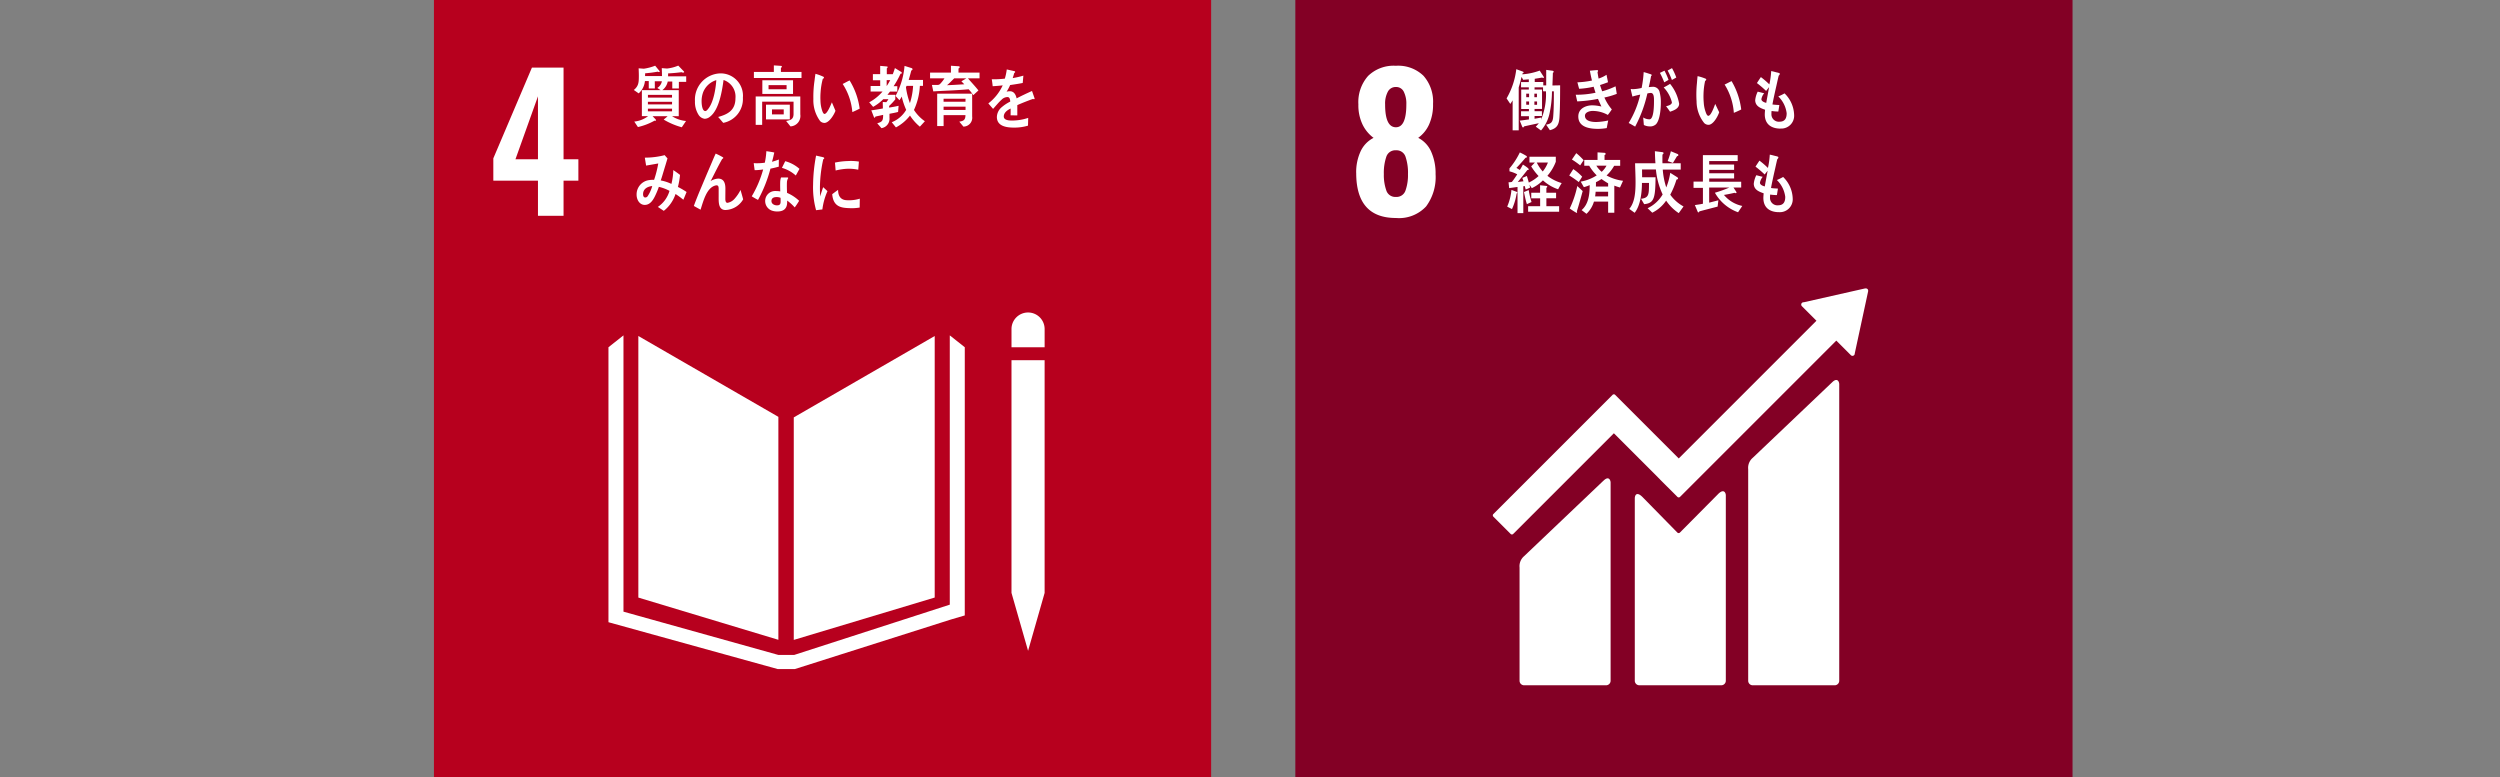 <svg xmlns="http://www.w3.org/2000/svg" xmlns:xlink="http://www.w3.org/1999/xlink" width="386" height="120" viewBox="0 0 386 120">
  <rect x="0" y="0" width="386" height="120" fill="#808080" stroke="none"/>
  <defs>
    <clipPath id="clip-path">
      <rect id="長方形_2521" data-name="長方形 2521" width="120" height="120" fill="none"/>
    </clipPath>
  </defs>
  <g id="グループ_2437" data-name="グループ 2437" transform="translate(-279 -1369)">
    <rect id="長方形_2532" data-name="長方形 2532" width="386" height="120" transform="translate(279 1369)" fill="none"/>
    <g id="グループ_2435" data-name="グループ 2435" transform="translate(7.068)">
      <g id="グループ_2421" data-name="グループ 2421" transform="translate(338.932 1369)">
        <rect id="長方形_2520" data-name="長方形 2520" width="120" height="120" fill="#b7001e"/>
        <path id="パス_13342" data-name="パス 13342" d="M19.45,31.752H12.557V28.306l5.96-14.012H23.4V28.447h2.289v3.305H23.4v5.423H19.45Zm0-3.305V18.729l-3.475,9.717Z" transform="translate(-3.388 -3.856)" fill="#fff"/>
        <path id="パス_13343" data-name="パス 13343" d="M64.84,83.528,43.219,71.044V111.43l21.621,6.523Z" transform="translate(-11.659 -19.166)" fill="#fff"/>
        <path id="パス_13344" data-name="パス 13344" d="M76.083,83.611v34.357l21.761-6.542V71.046Z" transform="translate(-20.525 -19.166)" fill="#fff"/>
        <path id="パス_13345" data-name="パス 13345" d="M122.755,112.095h-.635l2.559,8.94,2.554-8.94h0V76.163h-5.115v35.932Z" transform="translate(-32.944 -20.547)" fill="#fff"/>
        <path id="パス_13346" data-name="パス 13346" d="M91.917,72.743,89.6,70.911v41.578l-24.023,7.763H63.134L39.218,113.57V70.911L36.9,72.743V115.2l26.126,7.232h2.659l24.1-7.653,2.129-.626Z" transform="translate(-9.954 -19.13)" fill="#fff"/>
        <g id="グループ_2416" data-name="グループ 2416">
          <g id="グループ_2415" data-name="グループ 2415" clip-path="url(#clip-path)">
            <path id="パス_13347" data-name="パス 13347" d="M127.236,68.7a2.558,2.558,0,1,0-5.115,0v2.757h5.115Z" transform="translate(-32.945 -17.843)" fill="#fff"/>
            <path id="パス_13348" data-name="パス 13348" d="M45.5,16.288l.01,1.111H44.57V16.258h-.591a2.9,2.9,0,0,1-.968,1.9l-.749-.525c.76-.616.776-1.2.776-2.2,0-.382-.015-.762-.033-1.144l.808.061a7.916,7.916,0,0,0,1.745-.465l.713.868c0,.083-.088.112-.143.112a.37.37,0,0,1-.175-.061c-.643.123-1.294.2-1.946.257,0,.144,0,.278-.008.422h3.144v.8Zm3.718.093V17.4H48.2V16.328h-.7a2.2,2.2,0,0,1-.83,1.328H49.2V21.68H48.164a4.746,4.746,0,0,0,2.159.742l-.652.97a11.239,11.239,0,0,1-2.792-1.184c.194-.187.414-.331.6-.528H45.16c.078.094.537.528.537.609a.113.113,0,0,1-.122.1.383.383,0,0,1-.107-.021,9.574,9.574,0,0,1-2.572.989l-.564-.844a4.228,4.228,0,0,0,2.129-.836h-.955V17.656H46.4c-.176-.1-.342-.224-.51-.338a1.567,1.567,0,0,0,.724-1.533c0-.5-.011-1.019-.036-1.525l.811.063a6.086,6.086,0,0,0,1.734-.453l.811.835c.034.039.1.091.1.153,0,.083-.115.093-.158.093a.458.458,0,0,1-.23-.063c-.7.085-1.391.156-2.088.185,0,.154,0,.3-.007.453h2.8v.854Zm-1.056,2.007h-3.72v.421h3.72Zm.007,1.071H44.437v.4h3.727Zm0,1.06H44.437v.412h3.727Z" transform="translate(-11.401 -3.741)" fill="#fff"/>
            <path id="パス_13349" data-name="パス 13349" d="M59.557,23.154c-.274-.3-.518-.618-.79-.905,1.39-.391,2.676-.957,2.676-2.912a2.7,2.7,0,0,0-1.839-2.8c-.24,1.781-.706,4.612-2.088,5.66a1.332,1.332,0,0,1-.819.33,1.314,1.314,0,0,1-.943-.6,3.674,3.674,0,0,1-.564-2.11,4.052,4.052,0,0,1,3.886-4.3,3.446,3.446,0,0,1,3.515,3.747,3.746,3.746,0,0,1-3.031,3.891m-3.1-4.745a4.015,4.015,0,0,0-.246,1.411c0,.422.079,1.513.572,1.513.177,0,.326-.2.432-.329.829-.989,1.181-3.1,1.268-4.447a3.178,3.178,0,0,0-2.026,1.853" transform="translate(-14.888 -4.186)" fill="#fff"/>
            <path id="パス_13350" data-name="パス 13350" d="M67.653,15.773v-.938h3.08V13.826l1.1.073a.126.126,0,0,1,.14.124.224.224,0,0,1-.15.175v.636h3.181v.938ZM73.3,23.246l-.669-.835c.616-.123,1.145-.205,1.145-1.1V19.425H68.929v3.583h-1V18.624h6.888v2.759A1.618,1.618,0,0,1,73.3,23.246m-4.343-7.125h4.739v2.111H68.955Zm.565,3.768H73.2v2.275H69.52ZM72.7,16.873H69.915v.64H72.7Zm-.442,3.748H70.446v.772H72.26Z" transform="translate(-18.251 -3.73)" fill="#fff"/>
            <path id="パス_13351" data-name="パス 13351" d="M81.945,23.191a.938.938,0,0,1-.686-.3A5.382,5.382,0,0,1,80.225,19.5a16.763,16.763,0,0,1,.177-2.827c.044-.361.088-.711.146-1.064a7.2,7.2,0,0,1,1.248.461.128.128,0,0,1,.064.112.223.223,0,0,1-.18.2,10.832,10.832,0,0,0-.34,2.078,10.422,10.422,0,0,0-.018,1.309,5.175,5.175,0,0,0,.215,1.374c.059.191.193.664.413.658.423-.012.951-1.375,1.133-1.793l.555,1.314c-.263.687-1,1.85-1.695,1.868m4.3-1.67a9.371,9.371,0,0,0-1.493-4.347c.366-.174.7-.378,1.069-.543a11.1,11.1,0,0,1,1.555,4.356c-.373.195-.748.367-1.131.535" transform="translate(-21.641 -4.211)" fill="#fff"/>
            <path id="パス_13352" data-name="パス 13352" d="M96.875,15.131A13.975,13.975,0,0,1,95.8,17.066h.571V17.9H95.245c-.131.164-.254.329-.4.494h1.215v.71a9.318,9.318,0,0,1-.951,1.01v.257c.483-.082.977-.164,1.462-.278l-.079.949c-.44.124-.889.194-1.33.286v.608a1.469,1.469,0,0,1-1.242,1.608l-.651-.752c.758-.217.915-.361.915-1.3-.4.093-.8.175-1.2.268-.008.061-.063.174-.123.174s-.08-.039-.1-.093l-.405-1.048c.6-.073,1.2-.178,1.788-.29,0-.328-.018-.669-.018-1l.539.033a2.511,2.511,0,0,0,.334-.464H94.2a6.871,6.871,0,0,1-1.56,1.184l-.607-.7a7.192,7.192,0,0,0,2.061-1.667H92.251v-.856h1.48v-.884H92.6V15.2h1.127V13.926l1.047.093a.1.1,0,0,1,.106.1.236.236,0,0,1-.131.187v.905h1.272l-.6.6a13.027,13.027,0,0,0,.581-1.544l.962.588a.19.19,0,0,1,.1.166c0,.112-.123.123-.184.112m-2.15,1v.916a9.656,9.656,0,0,0,.547-.916Zm5.126,7.184a7.475,7.475,0,0,1-1.524-1.719,6.683,6.683,0,0,1-2.174,1.831l-.643-.8a4.5,4.5,0,0,0,2.228-1.914,10.2,10.2,0,0,1-.686-2.05,4.522,4.522,0,0,1-.354.566l-.608-.657a11.685,11.685,0,0,0,1.393-4.644l1.117.351a.2.2,0,0,1,.116.172c0,.094-.131.177-.195.2-.122.483-.255.976-.4,1.45h2.212v.917h-.485a10.008,10.008,0,0,1-.909,3.715,6.236,6.236,0,0,0,1.683,1.74Zm-2.059-6.3-.09.227a11.454,11.454,0,0,0,.61,2.437,10.541,10.541,0,0,0,.492-2.664Z" transform="translate(-24.827 -3.757)" fill="#fff"/>
            <path id="パス_13353" data-name="パス 13353" d="M110.748,15.842c.537.629,1.108,1.217,1.62,1.872l-.792.724a8.088,8.088,0,0,0-.716-.906c-1.814.166-3.637.215-5.461.329l-.211-1h.908a.508.508,0,0,0,.342-.144,5.15,5.15,0,0,0,.689-.877H104.9v-.886h3.225V13.9l1.24.081c.063,0,.107.073.107.145,0,.091-.123.176-.183.206v.626h3.251v.886Zm-.7,7.455-.636-.763c.591-.1.953-.215.953-1.008h-3.374v1.689H106v-5h5.4V21.73a1.369,1.369,0,0,1-1.348,1.566m-3.066-4.3v.464h3.382l.01-.464Zm3.393,1.225h-3.392v.5h3.392Zm-1.746-4.376c-.371.351-.721.742-1.118,1.061.89-.03,1.788-.093,2.677-.144-.158-.144-.308-.308-.456-.464.255-.142.51-.288.757-.453Z" transform="translate(-28.298 -3.749)" fill="#fff"/>
            <path id="パス_13354" data-name="パス 13354" d="M124.263,19.276a.236.236,0,0,1-.129-.051c-.637.214-1.861.7-2.441.965v1.586l-1.039-.01c.009-.142.009-.3.009-.472v-.576c-.7.328-1.058.75-1.058,1.223,0,.413.406.628,1.208.628a7.806,7.806,0,0,0,2.564-.411l-.034,1.2a7.329,7.329,0,0,1-2.212.3c-1.727,0-2.592-.543-2.592-1.647a2.043,2.043,0,0,1,.723-1.482,6.361,6.361,0,0,1,1.339-.884c-.016-.464-.158-.7-.414-.7a1.273,1.273,0,0,0-.906.392,7.96,7.96,0,0,0-.679.7c-.326.362-.529.609-.651.733-.159-.187-.405-.464-.733-.844a7.422,7.422,0,0,0,2.222-2.79c-.467.061-.989.1-1.55.134-.035-.391-.088-.751-.142-1.07a15.2,15.2,0,0,0,2.018-.1,8.5,8.5,0,0,0,.3-1.422l1.189.269a.123.123,0,0,1,.106.123c0,.061-.042.113-.141.154-.044.176-.123.444-.236.792a13.933,13.933,0,0,0,1.646-.379l-.1,1.131c-.484.1-1.136.207-1.945.321a6.441,6.441,0,0,1-.548,1.028,1.784,1.784,0,0,1,.5-.071c.537,0,.891.361,1.048,1.1.7-.37,1.508-.751,2.379-1.142l.4,1.152c0,.083-.034.124-.107.124" transform="translate(-31.621 -3.958)" fill="#fff"/>
            <path id="パス_13355" data-name="パス 13355" d="M50.061,39.687a13.188,13.188,0,0,0-1.2-.886,5.459,5.459,0,0,1-1.814,2.605l-.916-.609a4.464,4.464,0,0,0,1.8-2.477,6.492,6.492,0,0,0-1.646-.621,11.09,11.09,0,0,1-.425,1.07c-.379.853-.854,1.719-1.753,1.719-.739,0-1.258-.715-1.258-1.6a2.232,2.232,0,0,1,1.628-2.169,3.749,3.749,0,0,1,1.074-.1,16.889,16.889,0,0,0,.644-2.53l-1.877.329-.2-1.228h.1a12.118,12.118,0,0,0,2.968-.386c.133.174.283.334.433.5-.186.65-.388,1.29-.583,1.941-.15.494-.29.986-.459,1.466a6.439,6.439,0,0,1,1.648.536,9.718,9.718,0,0,0,.291-2.139c.352.244.7.48,1.039.747a11.694,11.694,0,0,1-.326,1.86,10.631,10.631,0,0,1,1.339.78c-.158.394-.326.8-.5,1.2m-6.219-.854c0,.268.1.5.333.5a.443.443,0,0,0,.371-.192,5.575,5.575,0,0,0,.713-1.572c-.616.056-1.417.364-1.417,1.261" transform="translate(-11.559 -8.85)" fill="#fff"/>
            <path id="パス_13356" data-name="パス 13356" d="M59.87,41.189c-1.171,0-1.084-1.249-1.084-2.222v-.961c0-.286.007-.631-.318-.631a.915.915,0,0,0-.237.042c-1.322.383-1.824,2.432-2.24,3.72-.35-.191-.693-.384-1.037-.578.361-1,.765-1.975,1.181-2.96.464-1.1.922-2.2,1.4-3.3.265-.608.51-1.226.793-1.826a10.684,10.684,0,0,1,1.111.571.107.107,0,0,1,.06.1.141.141,0,0,1-.148.13c-.591,1.024-1.119,2.111-1.657,3.163-.053.1-.1.194-.159.286a2.509,2.509,0,0,1,1.172-.386c.854,0,1.12.658,1.12,1.541,0,.527-.01,1.043-.01,1.571,0,.265.036.63.334.63a1.9,1.9,0,0,0,1.111-.65,6.046,6.046,0,0,0,.9-1.338c.141.488.28.964.407,1.45a3.283,3.283,0,0,1-2.7,1.643" transform="translate(-14.825 -8.761)" fill="#fff"/>
            <path id="パス_13357" data-name="パス 13357" d="M71.373,34.354c-.432.123-.854.227-1.286.308a21.265,21.265,0,0,1-1.921,4.828c-.327-.164-.654-.359-.969-.555a16.819,16.819,0,0,0,1.763-4.148,9.059,9.059,0,0,1-1.314.111c-.045-.358-.1-.719-.142-1.09a3.66,3.66,0,0,0,.485.021,8.053,8.053,0,0,0,1.226-.084,10.926,10.926,0,0,0,.237-1.778c.415.061.82.112,1.225.205-.105.473-.21.958-.352,1.431a9.078,9.078,0,0,0,1.058-.353c0,.364-.011.733-.011,1.1m2.462,6.3a7.452,7.452,0,0,0-1.169-1.06c.006.114,0,.227,0,.338-.039,1.062-.727,1.349-1.523,1.349a2.526,2.526,0,0,1-.834-.133,1.566,1.566,0,0,1-1.037-1.462,1.536,1.536,0,0,1,1.608-1.563,4.282,4.282,0,0,1,.721.06c-.009-.483-.026-.967-.009-1.452a2.146,2.146,0,0,1,.132-.7h.794c.053,0,.309-.042.305.083a.056.056,0,0,1-.01.042,1.32,1.32,0,0,0-.182.627c-.02.545-.005,1.08.019,1.626a6.269,6.269,0,0,1,1.867,1.225c-.215.351-.439.7-.681,1.018m-2.192-1.482a1.482,1.482,0,0,0-.632-.112c-.334,0-.754.1-.771.586s.486.691.831.691c.325,0,.567-.073.582-.515.009-.215,0-.432-.01-.649M74,35.725a5.411,5.411,0,0,0-2.143-1.184l.511-1.028a5.415,5.415,0,0,1,2.2,1.184Z" transform="translate(-18.128 -8.624)" fill="#fff"/>
            <path id="パス_13358" data-name="パス 13358" d="M81.6,41.216c-.322.031-.641.074-.971.114a13.189,13.189,0,0,1-.462-3.967,25.077,25.077,0,0,1,.462-4.465l.774.178a2.489,2.489,0,0,1,.383.1.13.13,0,0,1,.1.136.145.145,0,0,1-.144.136,20.247,20.247,0,0,0-.517,4.633c0,.38.019.749.019,1.128.159-.475.31-.958.479-1.433.224.2.447.411.667.612a9.749,9.749,0,0,0-.79,2.833m5.759-.3a7.227,7.227,0,0,1-1.626.09c-1.272-.039-2.458-.242-2.613-2.155.3-.221.6-.455.908-.667,0,1.085.516,1.574,1.346,1.6a5.709,5.709,0,0,0,2.006-.238c-.007.456-.014.907-.02,1.371m-.223-5.842a7.008,7.008,0,0,0-2.062-.124,9.639,9.639,0,0,0-1.426.244c-.037-.377-.063-.843-.11-1.219a11.049,11.049,0,0,1,2.02-.24,7.679,7.679,0,0,1,1.68.083c-.033.417-.057.84-.1,1.257" transform="translate(-21.626 -8.875)" fill="#fff"/>
          </g>
        </g>
      </g>
      <g id="グループ_2422" data-name="グループ 2422" transform="translate(471.932 1369)">
        <rect id="長方形_2522" data-name="長方形 2522" width="120" height="120" fill="#830025"/>
        <g id="グループ_2419" data-name="グループ 2419">
          <g id="グループ_2418" data-name="グループ 2418" clip-path="url(#clip-path)">
            <path id="パス_13359" data-name="パス 13359" d="M12.866,30.462a7.631,7.631,0,0,1,.678-3.333,4.417,4.417,0,0,1,2.005-2.091,5.614,5.614,0,0,1-1.695-2.048,6.861,6.861,0,0,1-.649-3.122,6.1,6.1,0,0,1,1.5-4.392A5.656,5.656,0,0,1,19,13.908a5.592,5.592,0,0,1,4.265,1.553,6.043,6.043,0,0,1,1.469,4.322A7.441,7.441,0,0,1,24.109,23a5.126,5.126,0,0,1-1.667,2.034,4.382,4.382,0,0,1,2.006,2.147,8.229,8.229,0,0,1,.678,3.474,7.6,7.6,0,0,1-1.468,4.972A5.7,5.7,0,0,1,19,37.41q-6.131,0-6.13-6.949m7.613,2.7a7.185,7.185,0,0,0,.381-2.528,7.657,7.657,0,0,0-.381-2.684A1.452,1.452,0,0,0,19,26.959a1.453,1.453,0,0,0-1.483,1,7.682,7.682,0,0,0-.381,2.67,7.185,7.185,0,0,0,.381,2.528,1.452,1.452,0,0,0,1.483,1,1.452,1.452,0,0,0,1.483-1m.127-13.291a4.1,4.1,0,0,0-.4-1.964A1.3,1.3,0,0,0,19,17.185a1.359,1.359,0,0,0-1.243.72,3.871,3.871,0,0,0-.424,1.964Q17.329,23.4,19,23.4q1.61,0,1.61-3.531" transform="translate(-3.471 -3.752)" fill="#fff"/>
            <path id="パス_13360" data-name="パス 13360" d="M108.705,80.708,96.452,92.364a2.029,2.029,0,0,0-.7,1.751v32.668a.7.7,0,0,0,.7.7h12.657a.7.7,0,0,0,.7-.7V81c0-.386-.3-1.09-1.1-.294" transform="translate(-25.831 -21.675)" fill="#fff"/>
            <path id="パス_13361" data-name="パス 13361" d="M60.365,101.5,48.11,113.158a2.032,2.032,0,0,0-.7,1.749v17.485a.7.7,0,0,0,.7.7H60.768a.7.7,0,0,0,.7-.7V101.8c0-.386-.3-1.092-1.1-.293" transform="translate(-12.79 -27.284)" fill="#fff"/>
            <path id="パス_13362" data-name="パス 13362" d="M99.708,61.349a.35.35,0,0,0-.1-.266.37.37,0,0,0-.227-.1l-.067,0-.1.006L89.827,63.11l-.17.018a.376.376,0,0,0-.183.1.359.359,0,0,0,0,.5l.107.106,2.142,2.142-21.26,21.26-9.819-9.82a.28.28,0,0,0-.4,0l-2.665,2.665,0,0L41.837,95.823a.286.286,0,0,0,0,.4l2.668,2.667a.279.279,0,0,0,.4,0L60.446,83.349l7.125,7.126a.151.151,0,0,0,.023.034l2.665,2.662a.28.28,0,0,0,.4,0L94.787,69.042l2.25,2.249a.352.352,0,0,0,.5,0,.345.345,0,0,0,.1-.231v-.03L99.7,61.452Z" transform="translate(-11.264 -16.452)" fill="#fff"/>
            <path id="パス_13363" data-name="パス 13363" d="M84.658,104.285l-5.929,5.978a.284.284,0,0,1-.382-.015l-5.371-5.475c-.984-.979-1.2-.185-1.2.2v28.154a.7.7,0,0,0,.694.7h12.66a.7.7,0,0,0,.7-.7V104.506c0-.384-.3-1.091-1.173-.221" transform="translate(-19.364 -28.021)" fill="#fff"/>
            <path id="パス_13364" data-name="パス 13364" d="M52.835,22.012c-.07,1.235-.424,1.76-1.481,2.038l-.582-.853c.74-.145,1.023-.341,1.094-1.258.1-1.287.1-2.593.1-3.891h-.291a16.565,16.565,0,0,1-.405,3.543,5.775,5.775,0,0,1-1.287,2.5l-.81-.586a6.307,6.307,0,0,0,.475-.537c-.765.166-1.532.321-2.3.5-.008.083-.053.154-.132.154s-.123-.072-.148-.142l-.371-.908c.477-.051.943-.123,1.419-.185v-.5H46.9v-.763h1.216v-.351h-1.19V17.771H48.1V17.43H46.9v-.813H48.1V16.2c-.289.02-.581.042-.873.072l-.246-.452c-.105.4-.2.812-.316,1.214-.02.073-.126.381-.126.432v6.608H45.6V19.438a5.679,5.679,0,0,1-.361.556l-.573-.853a11.713,11.713,0,0,0,1.5-4.51l1.04.38a.154.154,0,0,1,.088.124c0,.083-.114.123-.168.134l-.034.154a9.676,9.676,0,0,0,2.687-.578l.66,1.02a.109.109,0,0,1-.123.112.237.237,0,0,1-.159-.06c-.378.08-.766.133-1.144.194v.5h1.32v.526h.451v-2.4l.987.134c.061.01.168.053.168.145a.2.2,0,0,1-.126.175c-.017.648-.042,1.306-.069,1.955.4-.008.792-.02,1.19-.02-.009,1.628,0,3.253-.1,4.879m-4.695-3.6H47.7v.554h.441Zm0,1.212H47.7v.506h.441Zm1.215-1.212h-.4v.554h.4Zm.018,1.212h-.415v.506h.415Zm.924-1.574V17.43H48.985v.341h1.154v2.994H48.985v.351h1.136v.742H48.985v.422c.354-.053.694-.124,1.049-.185l-.053.35a10.235,10.235,0,0,0,.766-4.4Z" transform="translate(-12.05 -3.947)" fill="#fff"/>
            <path id="パス_13365" data-name="パス 13365" d="M63.717,19.058a7.3,7.3,0,0,0,1.146,1.833c-.194.3-.4.578-.616.856a4.794,4.794,0,0,0-2.38-.619c-.359,0-1.153.175-1.153.742,0,.905,1.215.968,1.77.968a9.918,9.918,0,0,0,1.823-.237c-.087.391-.157.781-.229,1.173a8.079,8.079,0,0,1-1.292.123c-1.122,0-3.1-.144-3.1-1.914,0-1.288,1.252-1.72,2.158-1.72a6.494,6.494,0,0,1,1.409.185c-.175-.391-.361-.781-.528-1.182a20.887,20.887,0,0,1-3.206.389l-.23-1.028a13.952,13.952,0,0,0,3.058-.308c-.107-.31-.2-.619-.293-.928a13.4,13.4,0,0,1-2.236.318c-.1-.328-.184-.667-.272-1a12.974,12.974,0,0,0,2.253-.278c-.131-.494-.237-1.008-.324-1.513.361-.03.722-.073,1.081-.093H62.6a.126.126,0,0,1,.14.124.244.244,0,0,1-.088.164c.044.34.1.68.167,1.019a4.83,4.83,0,0,0,1.225-.588c.072.381.158.763.228,1.154-.4.154-.818.3-1.232.432.1.329.211.648.334.967a11.759,11.759,0,0,0,2.061-.771c.079.392.123.783.193,1.164a11.583,11.583,0,0,1-1.912.564" transform="translate(-15.996 -4)" fill="#fff"/>
            <path id="パス_13366" data-name="パス 13366" d="M74.684,23.082a1.308,1.308,0,0,1-.994.32,1.992,1.992,0,0,1-.863-.217c-.036-.39-.061-.772-.105-1.163a1.844,1.844,0,0,0,.968.288c.713,0,.7-2.316.7-2.9,0-.422.008-1.174-.494-1.174a2.336,2.336,0,0,0-.529.083,20.033,20.033,0,0,1-1.885,5.115c-.342-.185-.659-.392-1-.556a14.455,14.455,0,0,0,1.781-4.384c-.407.08-.813.184-1.208.3l-.256-1.1c0-.051.061-.061.087-.061.08,0,.149.022.229.022a6.823,6.823,0,0,0,1.366-.187,17.342,17.342,0,0,0,.317-2.451c.263.063.518.145.774.229.115.039.248.072.361.123.045.021.115.053.115.124s-.063.093-.105.112c-.1.578-.221,1.164-.363,1.74a4.373,4.373,0,0,1,.529-.052,1.039,1.039,0,0,1,1.163.875,5.733,5.733,0,0,1,.177,1.566c0,.935-.132,2.707-.767,3.355M75.972,16.6a11.32,11.32,0,0,0-.67-1.462l.712-.341a12.171,12.171,0,0,1,.627,1.422Zm.9,4.54c-.194-.3-.406-.578-.616-.854.255-.053.9-.208.9-.6a5.1,5.1,0,0,0-1.269-2.3,10.807,10.807,0,0,0,.987-.554,6.572,6.572,0,0,1,1.4,3.067c0,.773-.889,1.061-1.4,1.236m.283-4.9a10.255,10.255,0,0,0-.662-1.46l.678-.369a9.066,9.066,0,0,1,.661,1.45Z" transform="translate(-19.015 -3.886)" fill="#fff"/>
            <path id="パス_13367" data-name="パス 13367" d="M86.706,23.615a.953.953,0,0,1-.7-.271A5.377,5.377,0,0,1,84.825,20a16.657,16.657,0,0,1,.058-2.831c.026-.362.054-.714.1-1.07a7.145,7.145,0,0,1,1.265.407.131.131,0,0,1,.07.11.222.222,0,0,1-.171.207,10.72,10.72,0,0,0-.251,2.091,10.942,10.942,0,0,0,.04,1.309,5.043,5.043,0,0,0,.274,1.36c.066.2.222.656.44.642.422-.03.89-1.413,1.054-1.839l.612,1.289c-.232.7-.916,1.893-1.61,1.941m3.872-1.844A9.382,9.382,0,0,0,89.154,17.4c.364-.169.708-.368,1.076-.529a11.2,11.2,0,0,1,1.489,4.378c-.378.191-.756.359-1.141.519" transform="translate(-22.874 -4.343)" fill="#fff"/>
            <path id="パス_13368" data-name="パス 13368" d="M101.162,23.909c-1.234.01-2.432-.513-2.449-2.174,0-.245.027-.493.045-.738-.644-.229-1.508-.515-1.525-1.472a3.815,3.815,0,0,1,.388-1.32c.333.073.669.175,1,.247a1.97,1.97,0,0,0-.432.908c.009.361.509.515.749.578.14-.815.3-1.617.439-2.431-.159.2-.307.391-.457.588A16.242,16.242,0,0,0,97.5,16.878c.2-.31.4-.616.609-.925a12.484,12.484,0,0,1,1.312,1.132,13.271,13.271,0,0,0,.283-2.059c.281.051.574.136.854.207a2.085,2.085,0,0,1,.352.093c.061.02.123.051.123.133a.409.409,0,0,1-.167.268c-.062.227-.114.475-.167.7-.107.485-.212.968-.326,1.453-.165.76-.342,1.533-.475,2.3.352.063.714.063,1.065.093l-.158,1a7.021,7.021,0,0,1-1.039-.085,2.642,2.642,0,0,0-.026.455,1.147,1.147,0,0,0,1.278,1.2c.748-.012,1.083-.464,1.073-1.318a4.373,4.373,0,0,0-1.292-2.586,7.729,7.729,0,0,0,.967-.47,4.835,4.835,0,0,1,1.479,3.344,1.982,1.982,0,0,1-2.086,2.089" transform="translate(-26.231 -4.053)" fill="#fff"/>
            <path id="パス_13369" data-name="パス 13369" d="M46.251,38.57a8.993,8.993,0,0,1-.719,2.409l-.738-.383a8.419,8.419,0,0,0,.659-2.581l.8.3a.139.139,0,0,1,.1.143c0,.051-.06.093-.1.112m6.4-.648a6.8,6.8,0,0,1-2.341-1.38,6.082,6.082,0,0,1-1.718,1.206l-.362-.546.1.452a5.387,5.387,0,0,1-.686.3c-.043-.175-.095-.361-.139-.536l-.225.042V41.6h-.892V37.561c-.434.053-.858.126-1.293.175l-.095-.9a2.118,2.118,0,0,0,.519-.053c.294-.369.564-.772.824-1.173a5.258,5.258,0,0,0-1.2-.462V34.7a11.512,11.512,0,0,0,1.6-2.469,8.371,8.371,0,0,1,.9.472c.072.042.193.1.193.217s-.148.134-.209.134c-.459.535-.916,1.07-1.414,1.565.181.1.356.215.528.319a8.92,8.92,0,0,0,.477-.835c.141.085.9.558.9.723,0,.112-.13.134-.2.112-.493.618-.98,1.245-1.489,1.852.292-.03.579-.072.875-.1-.053-.175-.107-.361-.175-.526.234-.093.469-.195.7-.3.112.34.21.679.3,1.019a5.751,5.751,0,0,0,1.509-1.008A9.13,9.13,0,0,1,48.5,34.381l.572-.588h-.84v-.9H52.3v.775a7.134,7.134,0,0,1-1.3,2.171,6.571,6.571,0,0,0,2.211,1.122c-.2.308-.372.637-.554.957m-4.822,2.3c-.19-.608-.321-1.245-.451-1.875l.73-.3a12.906,12.906,0,0,0,.44,1.843Zm.191,1.172v-.854h1.856V39.313h-1.37v-.856h1.361V37.295c.235.03.478.05.713.081a1.6,1.6,0,0,1,.312.042.1.1,0,0,1,.086.1.2.2,0,0,1-.14.166v.77h1.5v.856h-1.5v1.223h1.969v.854Zm1.336-7.6a6.11,6.11,0,0,0,.92,1.381,5.05,5.05,0,0,0,.8-1.381Z" transform="translate(-12.084 -8.695)" fill="#fff"/>
            <path id="パス_13370" data-name="パス 13370" d="M59.389,36.806a15.069,15.069,0,0,0-1.475-1.02l.625-.987a7.8,7.8,0,0,1,1.371,1.172Zm-.3,4.508a.317.317,0,0,1,.042.156.091.091,0,0,1-.085.091,11.489,11.489,0,0,1-1.058-.678,15.381,15.381,0,0,0,1.17-3.47l.833.781c-.287,1.052-.572,2.089-.9,3.12m.512-7.091a12.423,12.423,0,0,0-1.275-.9L59,32.339a8.328,8.328,0,0,1,1.135,1.091Zm6.149,3.418a9.152,9.152,0,0,1-.878-.289v4.189h-.954v-1.72H61.729a4.211,4.211,0,0,1-1.151,1.884l-.756-.576c1.067-.9,1.249-2.419,1.249-3.859a5.888,5.888,0,0,1-.9.319l-.485-.854a6.7,6.7,0,0,0,2.47-.967A7.255,7.255,0,0,1,61,34.284h-.765v-.9h2.048V32.215l1.092.072a.178.178,0,0,1,.162.166c0,.1-.1.154-.172.174v.762H65.78v.9h-.929a6.26,6.26,0,0,1-1.171,1.492,6.968,6.968,0,0,0,2.542.824Zm-1.832.658H61.99c-.018.237-.044.482-.078.72h2Zm0-1.3a11.823,11.823,0,0,1-1.022-.667,8.922,8.922,0,0,1-.859.492c0,.229,0,.444-.008.669h1.889Zm-1.82-2.728a3.806,3.806,0,0,0,.825.949,3.428,3.428,0,0,0,.744-.949Z" transform="translate(-15.624 -8.691)" fill="#fff"/>
            <path id="パス_13371" data-name="パス 13371" d="M78.246,41.532A6.935,6.935,0,0,1,76.3,39.6a5.558,5.558,0,0,1-2.141,1.866l-.722-.692a5.345,5.345,0,0,0,2.324-2.129,11.422,11.422,0,0,1-1.04-3.859h-2.14v.053c0,.388.009.767.009,1.154h2.078c-.018.787-.018,1.582-.114,2.361-.169,1.279-.573,1.687-1.647,1.794l-.485-.83c1.065-.126,1.206-.545,1.225-1.743l.007-.711H72.564c0,1.479-.23,3.514-1.127,4.615l-.829-.6c.906-1.049.97-2.789.97-4.2,0-.946-.055-1.9-.072-2.844h3.144c-.052-.618-.069-1.248-.087-1.866l1.152.147c.063.009.185.042.185.148a.29.29,0,0,1-.167.22c-.009.252-.009.491-.009.744,0,.2,0,.408.009.608h2.818v.977H75.779a11.325,11.325,0,0,0,.539,2.749,9.764,9.764,0,0,0,.615-2.256l1.1.692a.245.245,0,0,1,.107.188c0,.115-.177.157-.245.169a12.212,12.212,0,0,1-.962,2.327A6.094,6.094,0,0,0,78.986,40.5Zm-.266-8.79c-.211.348-.413.7-.635,1.038l-.81-.283a12.2,12.2,0,0,0,.494-1.52l1.022.419a.216.216,0,0,1,.142.178c0,.1-.142.158-.213.167" transform="translate(-19.048 -8.624)" fill="#fff"/>
            <path id="パス_13372" data-name="パス 13372" d="M91.069,41.622a6.691,6.691,0,0,1-3.574-3.015,19.505,19.505,0,0,0,2.23-.8H86.61v2.332l1.419-.364-.116.974c-.935.242-1.878.485-2.816.736-.024.069-.083.159-.157.159a.114.114,0,0,1-.091-.071L84.4,40.515c.417-.068.835-.118,1.244-.21V37.854H84.195V36.89H85.64V32.8h5.372v.913h-4.4v.543H90.46v.823H86.617V35.6H90.46V36.4H86.617v.513h4.936V37.8H90.36l.477.733a.135.135,0,0,1-.134.142.352.352,0,0,1-.167-.06c-.543.129-1.095.241-1.644.331a4.987,4.987,0,0,0,2.831,1.7Z" transform="translate(-22.713 -8.849)" fill="#fff"/>
            <path id="パス_13373" data-name="パス 13373" d="M100.862,41.579c-1.232.012-2.431-.513-2.448-2.172,0-.248.026-.494.044-.741-.643-.226-1.508-.513-1.525-1.472a3.769,3.769,0,0,1,.388-1.317c.333.072.669.173.995.245a1.962,1.962,0,0,0-.431.908c.009.359.509.513.748.576.14-.813.3-1.617.44-2.431-.158.2-.307.391-.457.588A16.368,16.368,0,0,0,97.2,34.548q.294-.462.61-.927a12.739,12.739,0,0,1,1.311,1.132,13.3,13.3,0,0,0,.283-2.058c.282.051.573.133.855.205a2.173,2.173,0,0,1,.351.094c.061.02.124.051.124.133a.4.4,0,0,1-.166.267c-.064.227-.116.475-.169.7-.106.485-.212.968-.326,1.453-.166.76-.342,1.533-.475,2.3.353.063.713.063,1.065.094l-.158,1a7.007,7.007,0,0,1-1.038-.082,2.544,2.544,0,0,0-.027.452,1.145,1.145,0,0,0,1.278,1.206c.748-.01,1.084-.464,1.074-1.317a4.379,4.379,0,0,0-1.293-2.584,8.115,8.115,0,0,0,.967-.473,4.844,4.844,0,0,1,1.479,3.346,1.983,1.983,0,0,1-2.086,2.089" transform="translate(-26.15 -8.82)" fill="#fff"/>
          </g>
        </g>
      </g>
    </g>
  </g>
</svg>
